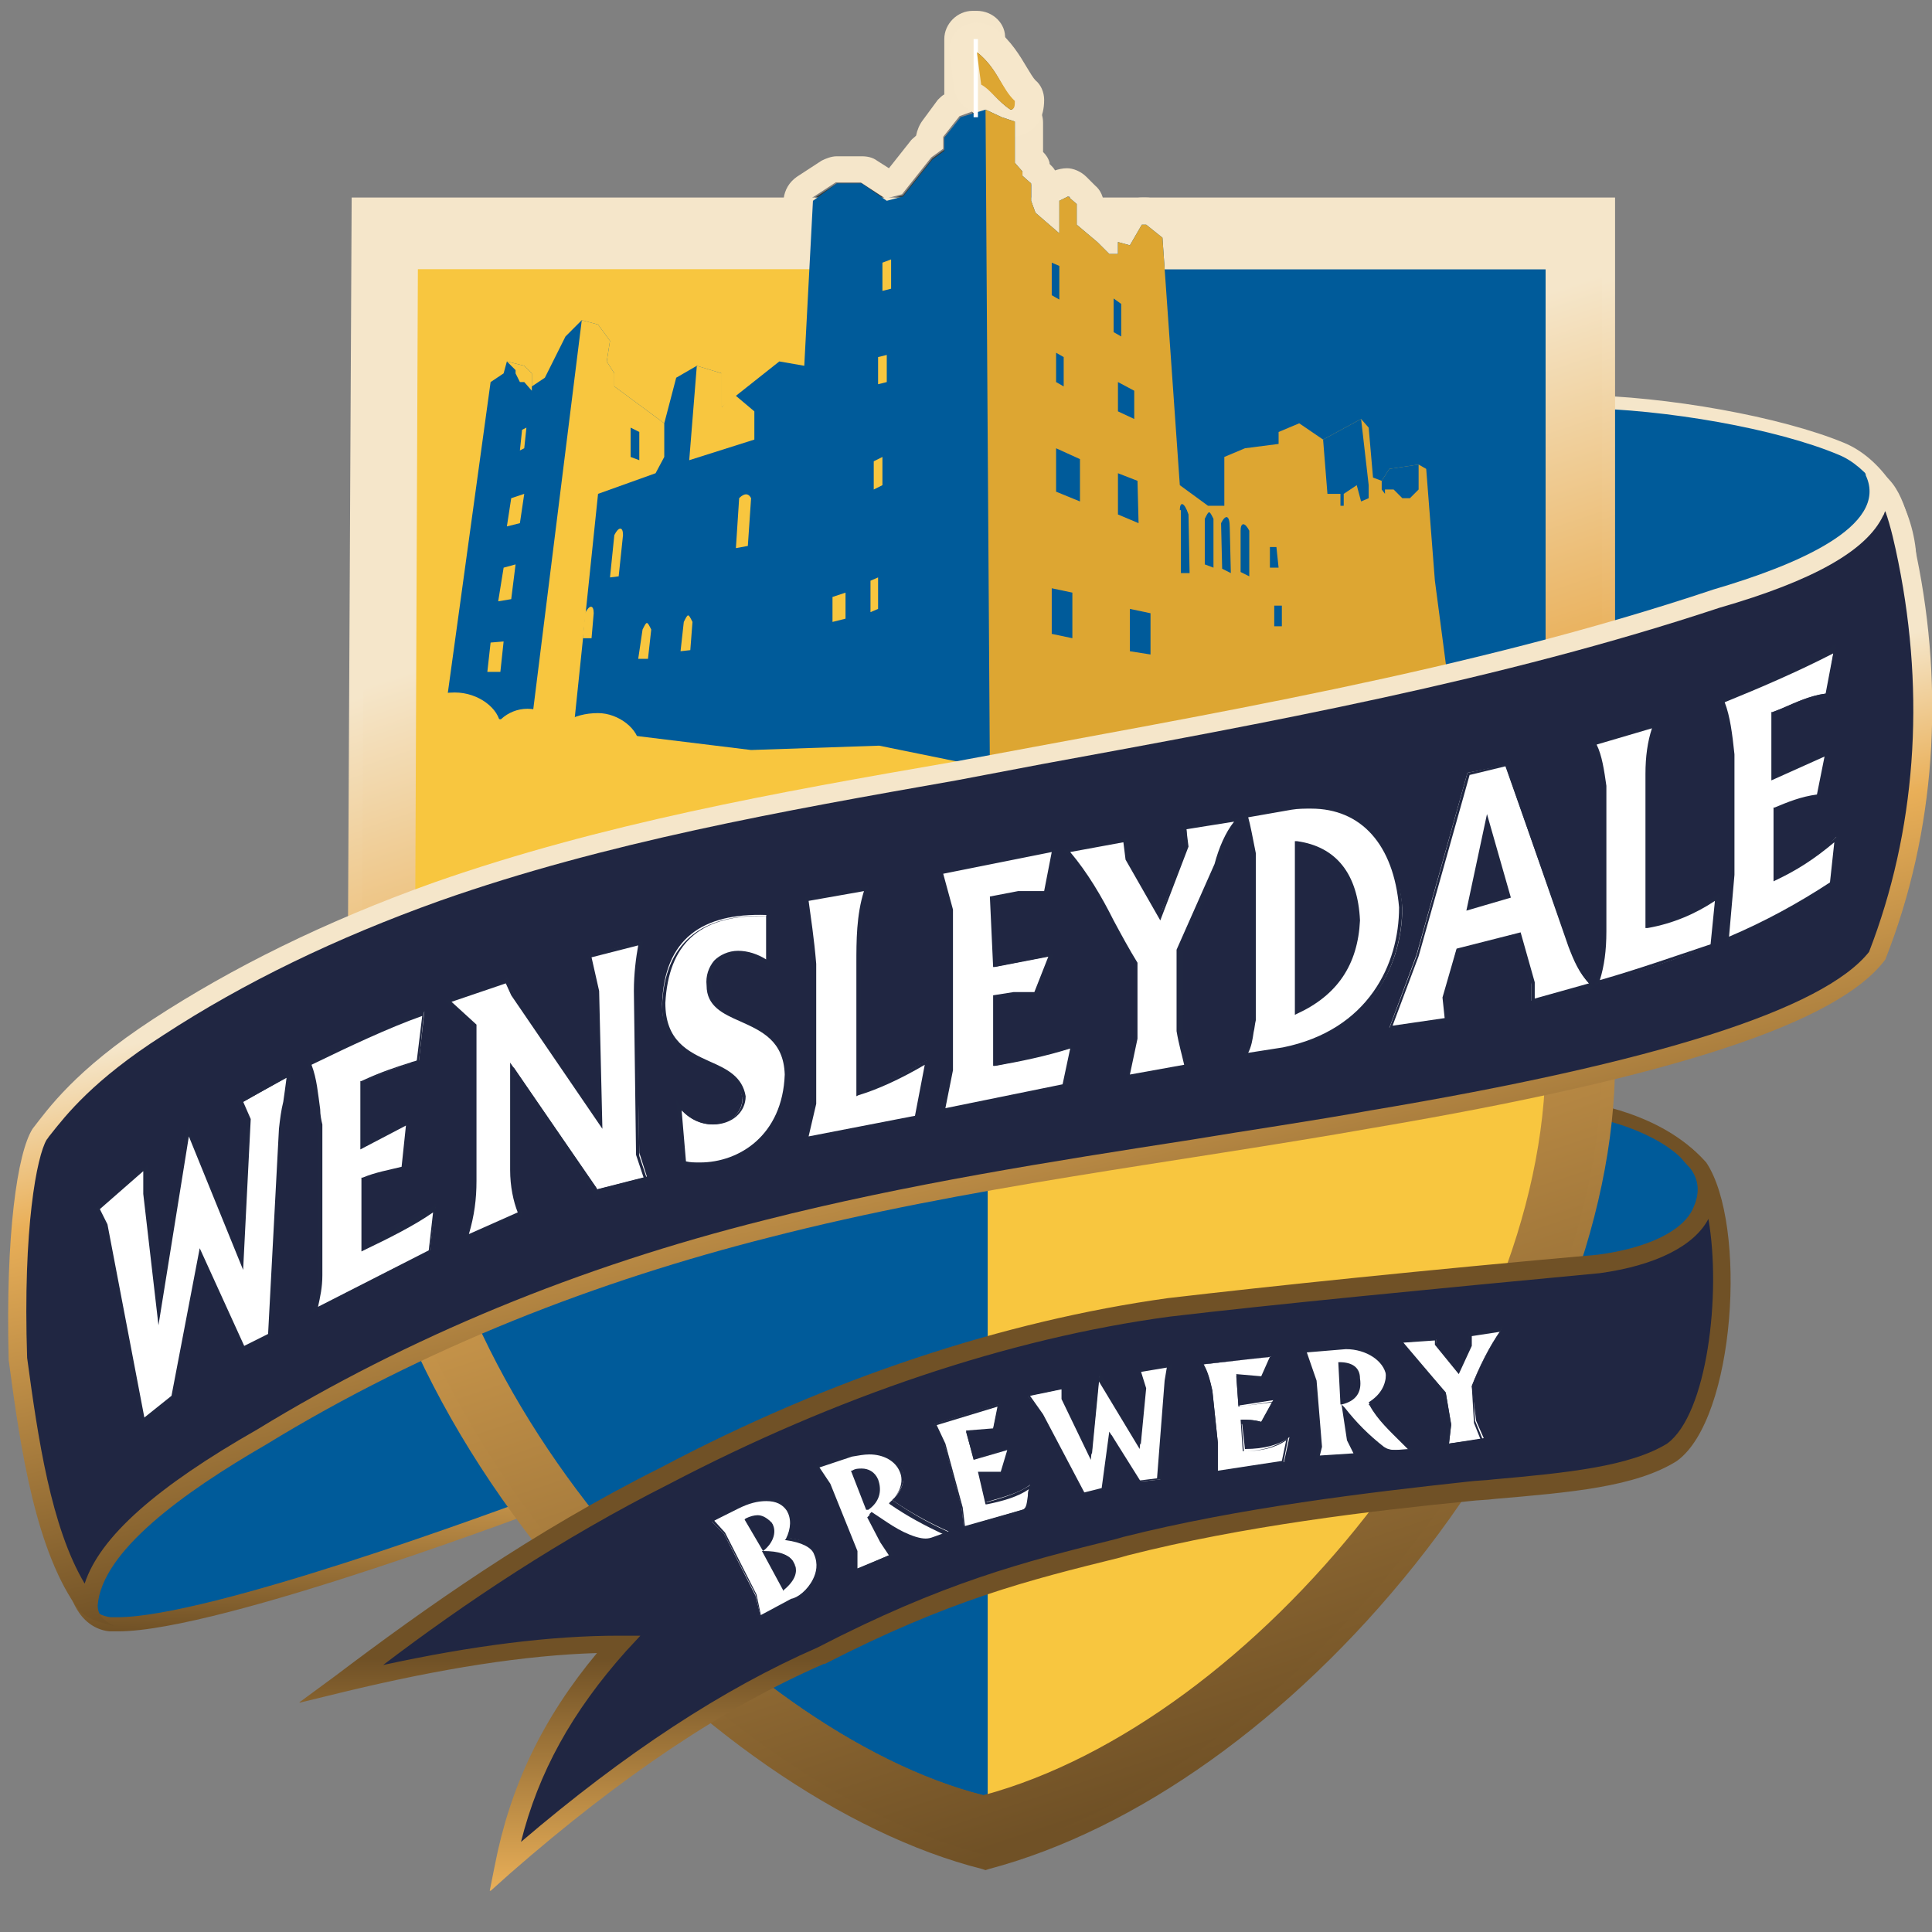 <?xml version="1.0" encoding="utf-8"?>
<!-- Generator: Adobe Illustrator 22.0.1, SVG Export Plug-In . SVG Version: 6.00 Build 0)  -->
<svg version="1.1" id="Layer_1" xmlns="http://www.w3.org/2000/svg" xmlns:xlink="http://www.w3.org/1999/xlink" x="0px" y="0px"
	 viewBox="0 0 178 178" style="enable-background:new 0 0 178 178;" xml:space="preserve">
<rect x="0" y="0" width="178" height="178" fill="#808080" stroke="none"/>
<style type="text/css">
	.st0{fill-rule:evenodd;clip-rule:evenodd;fill:#343833;}
	.st1{fill:url(#SVGID_1_);}
	.st2{fill:#F6E7CB;}
	.st3{fill-rule:evenodd;clip-rule:evenodd;fill:#005B9A;}
	.st4{clip-path:url(#SVGID_3_);fill:url(#SVGID_4_);}
	.st5{clip-path:url(#SVGID_8_);}
	.st6{clip-path:url(#SVGID_9_);fill:url(#SVGID_10_);}
	.st7{clip-path:url(#SVGID_12_);fill:url(#SVGID_13_);}
	.st8{clip-path:url(#SVGID_15_);fill:url(#SVGID_16_);}
	.st9{clip-path:url(#SVGID_18_);fill:url(#SVGID_19_);}
	.st10{fill-rule:evenodd;clip-rule:evenodd;fill:#F8C63F;}
	.st11{clip-path:url(#SVGID_21_);fill:url(#SVGID_22_);}
	.st12{fill-rule:evenodd;clip-rule:evenodd;fill:#DDA632;}
	.st13{fill-rule:evenodd;clip-rule:evenodd;fill:#FFFFFF;}
	.st14{fill-rule:evenodd;clip-rule:evenodd;fill:#202642;}
	.st15{clip-path:url(#SVGID_24_);fill:url(#SVGID_25_);}
	.st16{clip-path:url(#SVGID_30_);}
	.st17{clip-path:url(#SVGID_31_);}
	.st18{display:none;clip-path:url(#SVGID_32_);fill:url(#SVGID_33_);}
	.st19{display:none;clip-path:url(#SVGID_32_);fill:url(#SVGID_34_);}
	.st20{clip-path:url(#SVGID_32_);fill:none;}
	.st21{fill:#FFFFFF;}
	.st22{fill:#202742;}
</style>
<g>
	<g>
		<path class="st0" d="M144.4,70.2c0-1.5-0.8-2.7-1.5-2.7c-0.6,0-1,0.3-1.3,0.8c-0.2-0.2-0.4-0.3-0.6-0.4c0,0,0,0-0.1,0
			c-0.1-0.8-0.6-1.5-1.5-1.5c-0.2,0-0.4,0.1-0.5,0.2c-0.2-0.4-0.4-0.6-0.6-0.6c-0.3,0-0.7,0.2-0.9,0.6c-0.2-0.1-0.4-0.2-0.6-0.2
			c-0.1,0-0.3,0.1-0.5,0.4c-0.3-0.5-0.7-0.7-1-0.7c0,0-0.1,0-0.1,0c-0.1-0.9-0.5-1.5-1.1-1.5c-0.2,0-0.3,0-0.4,0.1l-1.5-11.2
			l-0.8-10.3l-0.8-0.4l-2.7,0.4l-0.8,1.1l-0.8-0.4l-0.4-4.6l-0.8-0.8l-3.4,1.9l-2.3-1.5l-1.9,0.8v1.1l-3,0.4l-1.9,0.8v4.6h-1.5
			l-2.7-1.9l-1.5-22.8l-1.5-1.1h-0.4l-1.1,1.9l-1.1-0.4v1.1h-0.8l-1.1-1.1l-1.9-1.5v-1.9l-0.8-0.8l-0.8,0.4v3l-2.3-1.9L95,18.5v-1.5
			l-0.8-0.8v-0.4L93.5,15v-3.8l-1.1-0.4l-1.5-0.8L90,10.3V4.8V3.6h-0.4v6.9l-1.1,0.4L87,12.7v1.1l-1.1,0.8l-2.7,3.4l-1.5,0.4
			l-2.3-1.5h-2.3l-2.3,1.5l-0.8,15.2l-2.3-0.4l-4,3.2l-0.2-0.1l-1.1,1.1v-3l-2.3-0.8l-1.9,1.1L61.2,39l-4.6-3.4v-1.1l-0.8-1.1
			l0.4-1.9l-1.1-1.5l-1.5-0.4L52.1,31l-1.9,3.8L49,35.6v-1.1l-0.8-0.8l-1.5-0.4l-0.4,1.1l-1.1,0.8l-2.8,20.1c-0.3-0.2-0.7-0.3-1-0.3
			c-0.2,0-0.4,0-0.5,0.1c-0.4-1.7-1.3-3.1-2.5-3.1c-1.9,0-3.4,1.9-3.4,4.2c0,1.4,0.3,2.5,0.8,3.3c-0.5,0.7-0.8,1.7-0.8,2.8
			c-0.2,1,0,2,0.4,2.8l-0.2-0.1L35,76.3l108.2,1.1V74l-0.4-0.1v-1.4C143.6,72.5,144.4,71.4,144.4,70.2 M133,75.2l-8.4-1.9l-11-0.8
			l11.4,0.8l8.4,1.9H133z"/>
		<linearGradient id="SVGID_1_" gradientUnits="userSpaceOnUse" x1="32.304" y1="40.537" x2="146.962" y2="40.537">
			<stop  offset="0" style="stop-color:#F5E6CA"/>
			<stop  offset="1" style="stop-color:#F5E6CA"/>
		</linearGradient>
		<path class="st1" d="M90,3.6v1.1v5.6l0.8-0.3l1.5,0.8l1.1,0.4V15l0.8,0.8v0.4l0.8,0.8v1.5l0.4,1.1l2.3,1.9v-3l0.8-0.4l0.8,0.8v1.9
			l1.9,1.5l1.1,1.1h0.8v-1.1l1.1,0.4l1.1-1.9h0.4l1.5,1.1l1.5,22.8l2.7,1.9h1.5v-4.6l1.9-0.8l3-0.4v-1.1l1.9-0.8l2.3,1.5l3.4-1.9
			l0.8,0.8l0.4,4.6l0.8,0.4l0.8-1.1l2.7-0.4l0.8,0.4l0.8,10.3l1.5,11.2c0.1-0.1,0.3-0.1,0.4-0.1c0.6,0,0.9,0.6,1.1,1.5
			c0,0,0.1,0,0.1,0c0.4,0,0.8,0.3,1,0.7c0.2-0.2,0.4-0.4,0.5-0.4c0.2,0,0.4,0.1,0.6,0.2c0.3-0.4,0.6-0.6,0.9-0.6
			c0.2,0,0.4,0.2,0.6,0.6c0.2-0.1,0.4-0.2,0.5-0.2c0.9,0,1.3,0.7,1.5,1.5c0,0,0,0,0.1,0c0.2,0.1,0.4,0.3,0.6,0.4
			c0.3-0.5,0.7-0.8,1.3-0.8c0.8,0,1.5,1.1,1.5,2.7c0,1.1-0.8,2.3-1.5,2.3v1.4l0.4,0.1v3.4L35,76.3l0.1-11.4l0.2,0.1
			c-0.4-0.8-0.6-1.8-0.4-2.8c0-1.1,0.3-2,0.8-2.8c-0.5-0.8-0.8-2-0.8-3.3c0-2.3,1.5-4.2,3.4-4.2c1.2,0,2.1,1.4,2.5,3.1
			c0.2-0.1,0.4-0.1,0.5-0.1c0.3,0,0.7,0.1,1,0.3l2.8-20.1l1.1-0.8l0.4-1.1l1.5,0.4l0.8,0.8v1.1l1.1-0.8l1.9-3.8l1.5-1.5l1.5,0.4
			l1.1,1.5l-0.4,1.9l0.8,1.1v1.1l4.6,3.4l1.1-4.2l1.9-1.1l2.3,0.8v3l1.1-1.1l0.2,0.1l4-3.2l2.3,0.4l0.8-15.2l2.3-1.5h2.3l2.3,1.5
			l1.5-0.4l2.7-3.4l1.1-0.8v-1.1l1.5-1.9l1.1-0.4V3.6H90 M133,75.2h0.4l-8.4-1.9l-11.4-0.8l11,0.8L133,75.2 M90,1h-0.4
			c-1.4,0-2.6,1.2-2.6,2.6v5.1c-0.2,0.1-0.4,0.3-0.6,0.5L85,11.1c-0.3,0.4-0.5,0.9-0.6,1.4c-0.2,0.2-0.4,0.3-0.6,0.6l-1.9,2.4
			l-1.1-0.7c-0.4-0.3-0.9-0.4-1.4-0.4h-2.3c-0.5,0-1,0.2-1.4,0.4l-2.3,1.5c-0.7,0.5-1.1,1.2-1.2,2l-0.6,12.4c-0.5,0-1,0.2-1.4,0.6
			l-1.8,1.4c-0.3-0.3-0.7-0.6-1.1-0.7L65,31.2c-0.3-0.1-0.5-0.1-0.8-0.1c-0.5,0-0.9,0.1-1.3,0.4L61,32.6c-0.6,0.3-1,0.9-1.2,1.6
			l-0.1,0.5l-0.4-0.3c0-0.5-0.2-0.9-0.4-1.3l-0.2-0.2l0.2-0.8c0.1-0.7,0-1.5-0.5-2.1l-1.1-1.5c-0.4-0.5-0.9-0.8-1.5-1L54.2,27
			c-0.2-0.1-0.4-0.1-0.6-0.1c-0.7,0-1.4,0.3-1.8,0.8l-1.5,1.5c-0.2,0.2-0.4,0.4-0.5,0.7l-0.7,1.3c-0.1,0-0.1,0-0.2,0l-1.5-0.4
			c-0.2-0.1-0.4-0.1-0.6-0.1c-1.1,0-2.1,0.7-2.5,1.8l-0.1,0.3L43.8,33c-0.6,0.4-1,1.1-1.1,1.8l-2.1,15.1c-0.7-0.4-1.4-0.6-2.2-0.6
			c-3.3,0-6,3-6,6.8c0,1.2,0.2,2.3,0.5,3.3c-0.3,0.8-0.5,1.7-0.5,2.6c-0.1,0.9-0.1,1.9,0.2,2.8c0,0,0,0,0,0.1l-0.1,11.4
			c0,0.7,0.3,1.4,0.7,1.9c0.5,0.5,1.1,0.8,1.8,0.8l108.2,1.1c0,0,0,0,0,0c0.7,0,1.3-0.3,1.8-0.8c0.5-0.5,0.8-1.2,0.8-1.9V74
			c0-0.1,0-0.3,0-0.4c0.7-0.9,1.2-2.2,1.2-3.4c0-3-1.8-5.3-4.1-5.3c-0.2,0-0.4,0-0.6,0c-0.7-0.7-1.5-1.1-2.5-1.2
			c-0.6-0.3-1.1-0.4-1.4-0.4c-0.4,0-0.8,0.1-1.2,0.2c-0.3-0.5-0.6-0.9-1-1.1l-1.2-9.3L134,43c-0.1-0.9-0.6-1.7-1.4-2.1l-0.8-0.4
			c-0.4-0.2-0.8-0.3-1.2-0.3c-0.1,0-0.2,0-0.4,0l-1.5,0.2l-0.1-1.3c-0.1-0.6-0.3-1.2-0.8-1.6l-0.8-0.8c-0.5-0.5-1.2-0.8-1.8-0.8
			c-0.4,0-0.9,0.1-1.3,0.3l-2,1.1l-1-0.6c-0.4-0.3-0.9-0.4-1.4-0.4c-0.3,0-0.7,0.1-1,0.2l-1.9,0.8c-0.6,0.2-1.1,0.7-1.3,1.2l-1,0.1
			c-0.2,0-0.4,0.1-0.6,0.2l-1.9,0.8c-0.3,0.1-0.6,0.3-0.9,0.6l-1.2-18.5c-0.1-0.8-0.4-1.5-1-1.9l-1.5-1.1c-0.5-0.3-1-0.5-1.6-0.5
			h-0.4c-0.9,0-1.8,0.5-2.2,1.3l-0.2,0.3c-0.2,0-0.5,0.1-0.7,0.1l-0.4-0.3v-0.7c0-0.7-0.3-1.4-0.8-1.8l-0.8-0.8
			c-0.5-0.5-1.2-0.8-1.8-0.8c-0.4,0-0.8,0.1-1.1,0.2c-0.1-0.2-0.3-0.4-0.5-0.6L96.7,15c-0.1-0.4-0.3-0.7-0.6-1v-2.7
			c0-1.1-0.7-2.1-1.8-2.5l-1-0.3l-0.7-0.3V4.8V3.6C92.7,2.2,91.5,1,90,1"/>
		<path class="st0" d="M93.1,10.1c0.4,0,0.4-0.4,0.4-0.8c-1.1-1.1-1.5-3-3.4-4.6l0.4,3C91.2,8.2,91.9,9.3,93.1,10.1"/>
		<path class="st2" d="M90,4.8c1.9,1.5,2.3,3.4,3.4,4.6c0,0.4,0,0.8-0.4,0.8c-1.1-0.8-1.9-1.9-2.7-2.3L90,4.8 M90,2.1
			c-0.4,0-0.9,0.1-1.3,0.3C87.8,3,87.3,4,87.5,5.1l0.4,3c0.1,0.8,0.6,1.6,1.4,2c0.1,0.1,0.4,0.3,0.6,0.5c0.5,0.5,1.1,1.1,1.9,1.6
			c0.4,0.3,0.9,0.4,1.4,0.4c0.1,0,3,0,3-3.4c0-0.7-0.3-1.4-0.8-1.8c-0.2-0.2-0.5-0.7-0.8-1.2c-0.6-1-1.4-2.4-2.9-3.6
			C91.2,2.3,90.6,2.1,90,2.1"/>
		<path class="st3" d="M146.1,63.5c0,0,13.4,7.6,24.1,0c10.7-7.6,5.7-19.2,0-21.6c-5.7-2.4-16.1-4.3-24.1-4.4
			C138.1,37.4,146.1,63.5,146.1,63.5"/>
	</g>
	<g>
		<defs>
			<path id="SVGID_2_" d="M146.1,62.5c-1.7-5.6-5.2-20.1-2.3-24c0.4-0.6,1-0.9,1.8-0.9h0c7.9,0.1,18.1,1.9,23.8,4.3
				c2.5,1,5.3,4.4,5.8,8.7c0.5,4.5-1.6,8.6-5.9,11.7c-3,2.2-6.6,3.2-10.6,3.2h0C152.5,65.7,147.3,63.1,146.1,62.5 M145.5,36.4
				c-1.2,0-2.1,0.5-2.8,1.4c-3.9,5.2,2,24.6,2.2,25.4l0.1,0.2l0.2,0.1c0.2,0.1,6.2,3.5,13.4,3.5h0c4.3,0,8.1-1.2,11.4-3.5
				c6.4-4.5,6.8-10,6.5-12.9c-0.5-4.4-3.2-8.4-6.6-9.8C164.1,38.4,153.6,36.5,145.5,36.4L145.5,36.4z"/>
		</defs>
		<clipPath id="SVGID_3_">
			<use xlink:href="#SVGID_2_"  style="overflow:visible;"/>
		</clipPath>
		
			<linearGradient id="SVGID_4_" gradientUnits="userSpaceOnUse" x1="-208.964" y1="509.872" x2="-208.529" y2="509.872" gradientTransform="matrix(80.805 0 0 -80.805 17026.66 41251.777)">
			<stop  offset="0" style="stop-color:#F5E6CA"/>
			<stop  offset="0.138" style="stop-color:#F5E6CA"/>
			<stop  offset="0.253" style="stop-color:#F5E6CA"/>
			<stop  offset="1" style="stop-color:#F5E6CA"/>
		</linearGradient>
		<rect x="138.9" y="36.4" class="st4" width="37.9" height="30.6"/>
	</g>
	<g>
		<path class="st3" d="M39.4,117.6h-29c0,0-8.6,31.3,0,32c8.6,0.7,41.3-11.8,41.3-11.8L39.4,117.6z"/>
	</g>
	<g>
		<defs>
			<path id="SVGID_5_" d="M51.7,235.5c-1.1-0.1-2-0.6-2.6-1.6c-5.4-7.7,2-37.4,3.3-42.3h40.1l16.8,27.4
				c-6.8,2.5-44.5,16.5-56.6,16.5C52.3,235.5,52,235.5,51.7,235.5 M50.9,189.8l-0.2,0.7c-0.4,1.4-9.6,35.5-3.2,44.5
				c1,1.4,2.4,2.2,4,2.4c0.3,0,0.7,0,1.1,0h0c13.6,0,56.5-16.3,58.3-17l1-0.4l-18.5-30.2H50.9z"/>
		</defs>
		<defs>
			<path id="SVGID_6_" d="M10.2,149c-0.8-0.1-1.4-0.4-1.9-1.1c-3.8-5.4,1.4-26.1,2.3-29.6h28.1l11.7,19.2
				c-4.8,1.8-31.1,11.5-39.6,11.5C10.6,149,10.4,149,10.2,149 M9.6,117l-0.1,0.5c-0.3,1-6.7,24.8-2.2,31.1c0.7,1,1.7,1.6,2.8,1.7
				c0.2,0,0.5,0,0.8,0h0c9.5,0,39.5-11.4,40.8-11.9l0.7-0.3L39.4,117H9.6z"/>
		</defs>
		<linearGradient id="SVGID_7_" gradientUnits="userSpaceOnUse" x1="29.401" y1="116.803" x2="28.811" y2="150.61">
			<stop  offset="0" style="stop-color:#F5E6CA"/>
			<stop  offset="0.253" style="stop-color:#F5E6CA"/>
			<stop  offset="0.459" style="stop-color:#E9AF58"/>
			<stop  offset="1" style="stop-color:#705126"/>
		</linearGradient>
		<use xlink:href="#SVGID_6_"  style="overflow:visible;fill:url(#SVGID_7_);"/>
		<clipPath id="SVGID_8_">
			<use xlink:href="#SVGID_5_"  style="display:none;overflow:visible;"/>
		</clipPath>
		<clipPath id="SVGID_9_" class="st5">
			<use xlink:href="#SVGID_6_"  style="overflow:visible;"/>
		</clipPath>
		
			<linearGradient id="SVGID_10_" gradientUnits="userSpaceOnUse" x1="-208.201" y1="511.84" x2="-207.647" y2="511.627" gradientTransform="matrix(27.15 74.594 74.594 -27.15 -32499.65 29531.141)">
			<stop  offset="0" style="stop-color:#F5E6CA"/>
			<stop  offset="0.253" style="stop-color:#F5E6CA"/>
			<stop  offset="0.459" style="stop-color:#E9AF58"/>
			<stop  offset="1" style="stop-color:#705126"/>
		</linearGradient>
		<polygon class="st6" points="46.6,101 63.1,146.4 8.6,166.2 -7.9,120.9 		"/>
	</g>
	<g>
		<path class="st3" d="M144.8,117.8c0,0,11.3,1.8,11.5,0c0.1-1.8,3.1-7.6,0-10.9c-4.2-4.4-11.5-5-11.5-5V117.8z"/>
	</g>
	<g>
		<defs>
			<path id="SVGID_11_" d="M145.4,117.3v-14.6c1.9,0.3,7.1,1.3,10.3,4.7c2.1,2.3,1,5.9,0.3,8.4c-0.2,0.8-0.4,1.4-0.5,1.9
				c-0.1,0.1-0.7,0.3-2.4,0.3h0C150.6,118,146.8,117.5,145.4,117.3 M144.1,118.4l0.6,0.1c0.2,0,5.1,0.8,8.5,0.8h0
				c1.8,0,3.6-0.2,3.7-1.4c0-0.4,0.2-1,0.4-1.7c0.7-2.6,2-6.8-0.6-9.6c-4.3-4.5-11.6-5.2-11.9-5.2l-0.7-0.1V118.4z"/>
		</defs>
		<clipPath id="SVGID_12_">
			<use xlink:href="#SVGID_11_"  style="overflow:visible;"/>
		</clipPath>
		
			<linearGradient id="SVGID_13_" gradientUnits="userSpaceOnUse" x1="-208.959" y1="509.176" x2="-208.524" y2="509.176" gradientTransform="matrix(16.266 44.69 44.69 -16.266 -19208.018 17720.252)">
			<stop  offset="0" style="stop-color:#705126"/>
			<stop  offset="0.36" style="stop-color:#705126"/>
			<stop  offset="0.635" style="stop-color:#705126"/>
			<stop  offset="1" style="stop-color:#705126"/>
		</linearGradient>
		<polygon class="st7" points="157.5,96.4 165.1,117.2 145.9,124.2 138.3,103.4 		"/>
	</g>
	<g>
		<defs>
			<path id="SVGID_14_" d="M38.2,97.4l0.3-72.6h103.9v72.6c0,28.8-26.9,61.3-51.8,68C68,159.7,38.2,128.2,38.2,97.4 M33.7,19.5
				l-0.4,78.2c0,33.2,32.7,67,57.5,73.2c27.3-7.2,56.8-42.2,56.8-73.2V19.5H33.7z"/>
		</defs>
		<clipPath id="SVGID_15_">
			<use xlink:href="#SVGID_14_"  style="overflow:visible;"/>
		</clipPath>
		
			<linearGradient id="SVGID_16_" gradientUnits="userSpaceOnUse" x1="-207.847" y1="510.389" x2="-207.412" y2="510.389" gradientTransform="matrix(127.347 349.882 349.882 -127.347 -152047.844 137728.438)">
			<stop  offset="0" style="stop-color:#775A25"/>
			<stop  offset="0.142" style="stop-color:#AE9B54"/>
			<stop  offset="0.267" style="stop-color:#D8CE78"/>
			<stop  offset="0.327" style="stop-color:#E8E286"/>
			<stop  offset="0.661" style="stop-color:#B58C3B"/>
			<stop  offset="1" style="stop-color:#775A25"/>
		</linearGradient>
		<polygon class="st8" points="134.3,-17.2 196.3,153.1 46.7,207.6 -15.3,37.2 		"/>
	</g>
	<g>
		<defs>
			<path id="SVGID_17_" d="M39.5,97.4l0.3-71.4h101.3v71.3c0,29.2-27.5,60.2-50.5,66.6C67.5,158,39.5,126.2,39.5,97.4 M37.2,23.5
				l-0.3,74c0,14.5,6.4,30.2,18,44.2c10.5,12.7,23.8,22.1,35.4,25l0.3,0.1l0.3-0.1c12.4-3.3,25.5-12.9,35.9-26.2
				c10.7-13.7,16.8-29.4,16.8-43.1v-74H37.2z M53.8,143.6c-12.3-14.6-19.2-30.9-19.2-45.9L35,20.8h111.4v76.9
				c0,31.5-30.3,64.9-55.5,71.8C78.9,166.4,64.7,156.5,53.8,143.6 M32.4,18.2L32,97.7c0,15.5,7,32.4,19.8,47.6
				c11.5,13.7,26,23.7,38.7,26.9l0.3,0.1l0.3-0.1c13.6-3.6,27.9-13.8,39.3-28.1c11.7-14.7,18.4-31.6,18.4-46.3V18.2H32.4z"/>
		</defs>
		<clipPath id="SVGID_18_">
			<use xlink:href="#SVGID_17_"  style="overflow:visible;"/>
		</clipPath>
		
			<linearGradient id="SVGID_19_" gradientUnits="userSpaceOnUse" x1="-207.846" y1="510.39" x2="-207.411" y2="510.39" gradientTransform="matrix(129.688 356.316 356.316 -129.688 -154846 140258.891)">
			<stop  offset="0" style="stop-color:#F5E6CA"/>
			<stop  offset="0.253" style="stop-color:#F5E6CA"/>
			<stop  offset="0.459" style="stop-color:#E9AF58"/>
			<stop  offset="1" style="stop-color:#705126"/>
		</linearGradient>
		<polygon class="st9" points="135.3,-19.4 198.4,154.2 45.7,209.8 -17.5,36.2 		"/>
	</g>
	<g>
		<path class="st3" d="M38.5,24.8h103.9v72.6c0,28.8-26.9,61.3-51.8,68c-22.6-5.7-52.5-37.2-52.5-68L38.5,24.8z"/>
		<path class="st10" d="M143.6,98.7c-0.4,29.3-27.4,61.9-52.6,68.9V98.7H143.6z"/>
		<rect x="38.1" y="23.9" class="st10" width="53" height="74.8"/>
	</g>
	<g>
		<defs>
			<path id="SVGID_20_" d="M38.2,97.4l0.3-72.6h103.9v72.6c0,28.8-26.9,61.3-51.8,68C68,159.7,38.2,128.2,38.2,97.4 M33.7,19.5
				l-0.4,78.2c0,33.2,32.7,67,57.5,73.2c27.3-7.2,56.8-42.2,56.8-73.2V19.5H33.7z"/>
		</defs>
		<clipPath id="SVGID_21_">
			<use xlink:href="#SVGID_20_"  style="overflow:visible;"/>
		</clipPath>
		
			<linearGradient id="SVGID_22_" gradientUnits="userSpaceOnUse" x1="-207.847" y1="510.389" x2="-207.412" y2="510.389" gradientTransform="matrix(127.347 349.882 349.882 -127.347 -152047.844 137728.438)">
			<stop  offset="0" style="stop-color:#F5E6CA"/>
			<stop  offset="0.253" style="stop-color:#F5E6CA"/>
			<stop  offset="0.459" style="stop-color:#E9AF58"/>
			<stop  offset="1" style="stop-color:#705126"/>
		</linearGradient>
		<polygon class="st11" points="134.3,-17.2 196.3,153.1 46.7,207.6 -15.3,37.2 		"/>
	</g>
	<g>
		<polygon class="st3" points="64.2,33.7 66.5,34.4 66.5,37.5 71.8,33.3 74.1,33.7 74.9,18.5 77.1,16.9 79.4,16.9 81.7,18.5 
			83.2,18.1 85.9,14.7 87,13.9 87,12.7 88.5,10.8 90.8,10.1 92.3,10.8 93.5,11.2 93.5,15 94.2,15.8 94.2,16.2 95,16.9 95,18.5 
			95.4,19.6 97.6,21.5 97.6,18.5 98.4,18.1 99.2,18.8 99.2,20.7 101.1,22.3 102.2,23.4 103,23.4 103,22.3 104.1,22.6 105.2,20.7 
			105.6,20.7 107.1,21.9 108.7,44.7 111.3,46.6 112.8,46.6 112.8,42.1 114.7,41.3 117.8,40.9 117.8,39.8 119.7,39 121.9,40.5 
			125.4,38.6 126.1,39.4 126.5,44 127.3,44.3 128,43.2 130.7,42.8 131.4,43.2 132.2,53.5 133.7,64.9 136.4,75.2 133.3,75.2 
			125,73.3 113.6,72.5 113.2,73.3 97.6,72.1 80.9,69.1 68.8,69.5 40.7,67.9 45.2,35.2 46.4,34.4 46.7,33.3 48.3,33.7 49,34.4 
			49,35.6 50.2,34.8 52.1,31 53.6,29.5 55.1,29.9 56.2,31.4 55.9,33.3 56.6,34.4 56.6,35.6 61.2,39 62.3,34.8 		"/>
		<polygon class="st12" points="90.8,10.1 92.3,10.8 93.5,11.2 93.5,15 94.2,15.8 94.2,16.2 95,16.9 95,18.5 95.4,19.6 97.6,21.5 
			97.6,18.5 98.4,18.1 99.2,18.8 99.2,20.7 101.1,22.3 102.2,23.4 103,23.4 103,22.3 104.1,22.6 105.2,20.7 105.6,20.7 107.1,21.9 
			108.7,44.7 111.3,46.6 112.8,46.6 112.8,42.1 114.7,41.3 117.8,40.9 117.8,39.8 119.7,39 121.9,40.5 125.4,38.6 126.1,39.4 
			126.5,44 127.3,44.3 128,43.2 130.7,42.8 131.4,43.2 132.2,53.5 133.7,64.9 136.4,75.2 133.3,75.2 125,73.3 113.6,72.5 
			114.3,73.7 113.2,73.3 97.6,72.1 91.2,71 		"/>
		<polygon class="st10" points="60.4,43.6 55.1,45.5 52.8,67.6 49,66.4 53.6,29.5 55.1,29.9 56.2,31.4 55.9,33.3 56.6,34.4 
			56.6,35.6 61.2,39 61.2,42.1 		"/>
		<polygon class="st10" points="64.2,33.7 63.5,42.4 69.5,40.5 69.5,37.9 67.6,36.3 66.5,37.5 66.5,34.4 		"/>
		<polygon class="st10" points="48.1,39.6 47.9,41.5 48.3,41.3 48.5,39.4 		"/>
		<polygon class="st10" points="47.1,45.9 48.3,45.5 47.9,48.2 46.7,48.5 		"/>
		<polygon class="st10" points="46.4,52.3 47.5,52 47.1,55.2 45.9,55.4 		"/>
		<polygon class="st10" points="45.2,59.2 46.4,59.1 46.1,61.9 44.9,61.9 		"/>
		<polygon class="st10" points="81.3,24.2 82.1,23.9 82.1,26.6 81.3,26.8 		"/>
		<polygon class="st10" points="80.9,32.9 81.7,32.7 81.7,35.2 80.9,35.4 		"/>
		<polygon class="st10" points="80.5,42.5 81.3,42.1 81.3,44.7 80.5,45.1 		"/>
		<polygon class="st10" points="80.2,53.5 80.9,53.2 80.9,56.1 80.2,56.4 		"/>
		<polygon class="st10" points="76.7,55 77.9,54.6 77.9,57 76.7,57.3 		"/>
		<polygon class="st3" points="96.9,24.2 97.6,24.5 97.6,27.6 96.9,27.2 		"/>
		<polygon class="st3" points="102.6,27.5 103.3,28 103.3,31 102.6,30.6 		"/>
		<polygon class="st3" points="97.3,32.5 98,32.9 98,35.6 97.3,35.2 		"/>
		<polygon class="st3" points="58.1,39.4 58.9,39.8 58.9,42.4 58.1,42.1 		"/>
		<polygon class="st3" points="97.3,41.3 99.5,42.3 99.5,46.2 97.3,45.3 		"/>
		<polygon class="st3" points="96.9,54.2 98.8,54.6 98.8,58.8 96.9,58.4 		"/>
		<polygon class="st3" points="104.1,56.1 106,56.5 106,60.3 104.1,60 		"/>
		<polygon class="st3" points="103,43.6 104.8,44.3 104.9,48.2 103,47.4 		"/>
		<polygon class="st3" points="103,35.2 104.5,36 104.5,38.6 103,37.9 		"/>
		<path class="st10" d="M69.2,45.9c-0.4-0.8-1.1,0-1.1,0l-0.3,4.6l1.1-0.2L69.2,45.9z"/>
		<path class="st3" d="M112.5,48.2c0.4-0.8,0.8-0.8,0.8,0.4l0.1,4.2l-0.8-0.4L112.5,48.2z"/>
		<path class="st3" d="M111,47.8c0.4-0.8,0.4-0.8,0.8,0v4.5L111,52V47.8z"/>
		<path class="st3" d="M114.3,48.9c0-0.8,0.4-0.8,0.8,0v4.2l-0.8-0.4V48.9z"/>
		<path class="st10" d="M63.8,57.3c-0.4-0.8-0.4-0.8-0.8,0L62.7,60l0.9-0.1L63.8,57.3z"/>
		<path class="st10" d="M60,58c-0.4-0.8-0.4-0.8-0.8,0l-0.4,2.7l0.9,0L60,58z"/>
		<path class="st10" d="M54.7,56.5c0-0.8-0.4-0.8-0.8,0l-0.2,2.3l0.8,0L54.7,56.5z"/>
		<path class="st10" d="M57.4,49.3c0-0.8-0.4-0.8-0.8,0l-0.4,3.9l0.8-0.1L57.4,49.3z"/>
		<polygon class="st10" points="46.7,33.3 47.5,34.1 47.5,34.4 47.9,35.2 48.3,35.2 49,36 49,34.4 48.3,33.7 		"/>
		<polygon class="st3" points="125.4,38.6 126.1,44.7 126.1,45.9 125.4,46.2 125,44.7 123.8,45.5 123.8,46.6 123.5,46.6 123.5,45.5 
			122.3,45.5 121.9,40.5 		"/>
		<polygon class="st3" points="127.3,44.3 127.3,45.1 127.6,45.5 127.6,45.1 128.4,45.1 129.2,45.9 129.9,45.9 130.3,45.5 
			130.7,45.1 130.7,42.8 128,43.2 		"/>
		<polygon class="st3" points="117,50.4 117.6,50.4 117.8,52.3 117,52.3 		"/>
		<polygon class="st3" points="117.4,55.8 118.1,55.8 118.1,57.7 117.4,57.7 		"/>
		<path class="st10" d="M55.1,65.7c1.9,0,3.8,1.5,3.8,3c0,1.5-1.9,3-4.2,3c-1.9,0-3.8-1.5-3.8-3C50.9,66.8,52.8,65.7,55.1,65.7"/>
		<path class="st10" d="M48.6,65.3c1.9,0,3.4,1.5,3.4,3c0,1.5-1.5,3-3.4,3s-3.4-1.5-3.4-3C45.2,66.8,46.7,65.3,48.6,65.3"/>
		<path class="st0" d="M139.4,71.4c-0.8,0-1.5-1.1-1.5-2.7c0-1.1,0.8-2.3,1.5-2.3c1.1,0,1.5,1.1,1.5,2.3
			C140.9,70.2,140.2,71.4,139.4,71.4"/>
		<path class="st0" d="M137.9,71.4c-0.4,0-1.1-1.1-1.1-2.7c0-1.5,0.8-2.7,1.5-2.7c0.4,0,1.1,1.1,1.1,2.7
			C139.4,70.2,138.7,71.4,137.9,71.4"/>
		<path class="st0" d="M135.2,71.4c-0.8,0-1.1-1.1-1.1-2.7c0-1.5,0.4-2.7,1.1-2.7c0.8,0,1.5,1.1,1.5,2.7
			C136.8,70.2,136,71.4,135.2,71.4"/>
		<path class="st0" d="M136.8,71.4c-0.8,0-1.1-1.1-1.1-2.7c0-1.1,0.8-2.3,1.1-2.3c0.8,0,1.5,1.1,1.5,2.3
			C138.3,70.2,137.5,71.4,136.8,71.4"/>
		<path class="st0" d="M134.1,69.9c-0.8,0-1.1-1.1-1.1-2.7s0.4-2.7,1.1-2.7c0.8,0,1.1,1.1,1.1,2.7S134.9,69.9,134.1,69.9"/>
		<path class="st0" d="M142.8,72.5c-1.1,0-1.9-1.1-1.9-2.3c0.4-1.5,0.8-2.7,1.9-2.7c0.8,0,1.5,1.1,1.5,2.7
			C144.4,71.4,143.6,72.5,142.8,72.5"/>
		<path class="st0" d="M140.9,72.1c-0.4,0-1.1-0.8-1.1-1.9c0-1.1,0.8-2.3,1.1-2.3c0.8,0.4,1.5,1.1,1.5,2.3
			C142.5,71.4,141.7,72.1,140.9,72.1"/>
		<rect x="89.7" y="3.6" class="st13" width="0.4" height="7.2"/>
		<path class="st12" d="M90,4.8l0.4,3c0.8,0.4,1.5,1.5,2.7,2.3c0.4,0,0.4-0.4,0.4-0.8C92.3,8.2,91.9,6.3,90,4.8"/>
		<polygon class="st0" points="142.8,70.2 134.5,70.2 134.1,75.2 142.8,75.2 		"/>
		<path class="st3" d="M108.7,47c0-0.8,0.4-0.8,0.8,0.4l0.1,5.4l-0.8,0V47z"/>
		<path class="st10" d="M41.9,63.8c-0.7,0-1.4,0.1-2.1,0.3v5.3c0.7,0.3,1.4,0.4,2.1,0.4c2.3,0,4.2-1.5,4.2-3
			C46,65.3,44.1,63.8,41.9,63.8"/>
		<polygon class="st10" points="141,73.3 136,73.3 136.4,75.2 133,75.2 124.6,73.3 113.6,72.5 114,73.3 97.7,72.1 81,68.7 
			69.2,69.1 39.8,65.5 39.8,76.4 143.3,77.5 143.3,74 		"/>
		<path class="st14" d="M155.9,107.1c3.2,4.3-0.4,8.3-8.6,9.4c-15.8,1.4-30.2,2.9-39.5,4c-15.8,2.2-32,7.9-46.4,15.5
			c-11.5,5.8-21.2,12.6-29.8,19.1c10.4-2.5,18.7-3.6,25.5-3.6c-5.8,6.5-9,13-10.4,20.5c11.5-10.1,20.9-15.9,29.1-19.5
			c11.9-6.1,19.4-7.9,28-10.1c10.1-2.5,21.2-4,31.6-5c7.9-0.7,14.7-1.1,18.7-3.6c5-3.6,6.1-20.9,2.5-26.3l-0.4-0.4H155.9z"/>
	</g>
	<g>
		<defs>
			<path id="SVGID_23_" d="M61.7,136.7c15.3-8,31.2-13.4,46.1-15.4c9.3-1.1,23.7-2.5,39.6-4c5.1-0.7,8.7-2.5,10-5
				c1.2,6.9-0.1,18-3.8,20.7c-3.4,2.1-9.2,2.7-16,3.3c-0.8,0.1-1.5,0.1-2.3,0.2c-9.2,1-21.1,2.4-31.8,5.1l-0.7,0.2
				c-8.5,2.1-15.9,4-27.5,10c-8.7,3.8-17.7,9.7-27.3,17.9c1.6-6.4,4.7-12,9.7-17.6l1.3-1.4H57c-6.2,0-13.4,0.9-21.7,2.7
				C42.8,147.7,51.6,141.8,61.7,136.7 M153.7,105.7c0,0,0.7,0.5,1.1,0.9c0.5,0.6,0.9,1,0.9,1c1,1.3,0.8,2.6,0.3,3.7
				c-0.9,2.1-4.2,3.7-8.8,4.3c-15.8,1.4-30.2,2.9-39.6,4c-15.1,2.1-31.2,7.4-46.7,15.6c-11.8,5.9-21.8,13-30,19.2l-3.4,2.5l4.1-1
				c9.1-2.2,16.8-3.4,23.4-3.6c-5,6-8,12.3-9.4,19.5l-0.5,2.5l1.9-1.7c10.3-9,19.7-15.3,28.9-19.3l0.1,0c11.5-5.9,18.7-7.7,27.2-9.8
				l0.7-0.2c10.6-2.7,22.4-4.1,31.5-5c0.8-0.1,1.6-0.1,2.3-0.2c7-0.6,13-1.1,16.8-3.5l0,0c5.4-3.9,6.5-21.8,2.7-27.5
				c0,0-0.8-0.9-1.6-1.5c-0.6-0.5-1.2-0.8-1.6-1.1C153.1,103.7,153.7,105.7,153.7,105.7z"/>
		</defs>
		<clipPath id="SVGID_24_">
			<use xlink:href="#SVGID_23_"  style="overflow:visible;"/>
		</clipPath>
		
			<linearGradient id="SVGID_25_" gradientUnits="userSpaceOnUse" x1="-207.425" y1="510.459" x2="-206.952" y2="510.459" gradientTransform="matrix(0 -156.46 -156.46 0 79960.742 -32279.508)">
			<stop  offset="0" style="stop-color:#E9AF58"/>
			<stop  offset="0.291" style="stop-color:#705126"/>
			<stop  offset="1" style="stop-color:#705126"/>
		</linearGradient>
		<rect x="27.6" y="100.2" class="st15" width="133.5" height="74"/>
	</g>
	<g>
		<defs>
			<path id="SVGID_26_" d="M40.2,201.4c-0.5-17.2,1.3-26.5,2.6-28.7c0.1-0.2,0.3-0.4,0.5-0.6c2.1-2.7,5.7-7.3,14.8-13.2
				c10.7-6.9,22.9-12.9,36.5-17.8c21.9-7.7,45.3-11.8,68-15.9c3.8-0.7,7.5-1.4,11.3-2.1c29.6-5.4,60.3-11,89.1-20.7
				c12.4-3.6,19.5-7.5,21.6-12.2c0.1-0.2,0.2-0.4,0.2-0.6c0.8,1.9,1.3,4.5,1.7,6.7c3.6,17.7,2.3,35.4-3.9,51.3
				c-6,7.5-28.1,14.6-65.6,20.9c-7.9,1.4-15.9,2.6-23.6,3.8c-18.5,2.9-37.6,5.9-56.2,10.6c-24.5,6.2-47.1,15.4-66.9,27.6
				c-13.3,7.6-20.7,14.1-22.7,20.2C43.5,223.6,41.6,211.9,40.2,201.4 M279.8,82.6c0.4,0.3,2.6,1.5,2.6,2.6c3.1,6.7-9.3,11.8-20,14.9
				c-32.4,10.8-66.8,16.5-100.2,22.7c-23.1,4.1-46.2,8.2-68.3,16c-14.4,5.2-26.7,11.3-37,18c-10.3,6.7-13.9,11.8-15.9,14.4
				c-2.1,3.1-3.6,13.9-3.1,30.4c1.5,11.8,3.6,25.2,9.2,33c1,1,2.6,1.5,4.6,2.1c-1-0.5-2.1-1-2.1-2.6c0.5-7.2,11.3-14.9,22.1-21.1
				c21.1-12.9,43.7-21.6,66.3-27.3c26.2-6.7,52.9-9.8,79.6-14.4c39.6-6.7,61.1-13.9,67.3-22.1c6.7-17,7.7-35.5,4.1-53.1
				c-1-5.2-2.1-9.8-5.1-11.3c-1-1-2.1-1.5-3.6-2.1c0,0-0.7-0.5-0.9-0.3C279.2,82.4,279.8,82.6,279.8,82.6 M279.4,82.3"/>
		</defs>
		<defs>
			<path id="SVGID_27_" d="M170.1,42c0.3,0.2,1.8,1.1,1.8,1.8c2.2,4.7-6.5,8.3-14,10.5c-22.7,7.6-46.7,11.5-70.1,15.9
				C71.6,73,55.4,75.9,40,81.3c-10.1,3.6-18.7,7.9-25.9,12.6c-7.2,4.7-9.7,8.3-11.1,10.1c-1.4,2.2-2.5,9.7-2.2,21.3
				c1.1,8.3,2.5,17.7,6.5,23.1c0.7,0.7,1.8,1.1,3.2,1.4C9.8,149.4,9,149,9,147.9c0.4-5,7.9-10.4,15.5-14.8
				c14.7-9,30.6-15.1,46.4-19.1c18.3-4.7,37-6.8,55.7-10.1c27.7-4.7,42.8-9.7,47.1-15.5c4.7-11.9,5.4-24.9,2.9-37.1
				c-0.7-3.6-1.4-6.8-3.6-7.9c-0.7-0.7-1.4-1.1-2.5-1.4c0,0-0.5-0.3-0.6-0.2C169.7,41.9,170.1,42,170.1,42"/>
		</defs>
		<defs>
			<path id="SVGID_28_" d="M2.5,125.1c-0.4-12,0.9-18.6,1.8-20.1c0.1-0.1,0.2-0.3,0.3-0.4c1.5-1.9,4-5.1,10.4-9.2
				c7.5-4.9,16-9,25.5-12.4c15.3-5.4,31.7-8.3,47.6-11.1c2.6-0.5,5.3-1,7.9-1.5c20.7-3.8,42.2-7.7,62.4-14.4
				c8.7-2.5,13.6-5.3,15.1-8.5c0.1-0.1,0.1-0.3,0.2-0.4c0.5,1.4,0.9,3.2,1.2,4.7c2.5,12.4,1.6,24.8-2.7,35.9
				c-4.2,5.3-19.6,10.2-45.9,14.6c-5.5,1-11.1,1.8-16.5,2.7c-12.9,2-26.3,4.1-39.3,7.4c-17.2,4.3-32.9,10.8-46.8,19.3
				c-9.3,5.3-14.5,9.9-15.9,14.2C4.7,140.7,3.5,132.5,2.5,125.1"/>
		</defs>
		<linearGradient id="SVGID_29_" gradientUnits="userSpaceOnUse" x1="82.236" y1="61.988" x2="97.839" y2="129.57">
			<stop  offset="0" style="stop-color:#F5E6CA"/>
			<stop  offset="0.253" style="stop-color:#F5E6CA"/>
			<stop  offset="0.459" style="stop-color:#E9AF58"/>
			<stop  offset="1" style="stop-color:#705126"/>
		</linearGradient>
		<use xlink:href="#SVGID_27_"  style="overflow:visible;fill:url(#SVGID_29_);"/>
		<use xlink:href="#SVGID_28_"  style="overflow:visible;fill:#202642;"/>
		<clipPath id="SVGID_30_">
			<use xlink:href="#SVGID_26_"  style="display:none;overflow:visible;"/>
		</clipPath>
		<clipPath id="SVGID_31_" class="st16">
			<use xlink:href="#SVGID_27_"  style="overflow:visible;"/>
		</clipPath>
		<clipPath id="SVGID_32_" class="st17">
			<use xlink:href="#SVGID_28_"  style="overflow:visible;"/>
		</clipPath>
		
			<linearGradient id="SVGID_33_" gradientUnits="userSpaceOnUse" x1="-207.324" y1="510.87" x2="-206.702" y2="510.87" gradientTransform="matrix(43.371 119.162 119.162 -43.371 -51733.809 46980.234)">
			<stop  offset="0" style="stop-color:#F5E6CA"/>
			<stop  offset="0.253" style="stop-color:#F5E6CA"/>
			<stop  offset="0.459" style="stop-color:#E9AF58"/>
			<stop  offset="1" style="stop-color:#705126"/>
		</linearGradient>
		<polygon class="st18" points="263.3,-0.3 342.8,218.2 67.6,318.4 -11.9,99.9 		"/>
		<linearGradient id="SVGID_34_" gradientUnits="userSpaceOnUse" x1="154.166" y1="110.995" x2="176.541" y2="207.912">
			<stop  offset="0" style="stop-color:#F5E6CA"/>
			<stop  offset="0.253" style="stop-color:#F5E6CA"/>
			<stop  offset="0.459" style="stop-color:#E9AF58"/>
			<stop  offset="1" style="stop-color:#705126"/>
		</linearGradient>
		<path class="st19" d="M51.6,236.8c-2.1-0.5-3.7-1.1-4.7-2.1c-5.6-7.7-7.7-20.5-9.3-33.1c-0.5-15,0.8-27,3.1-30.5
			c0.2-0.2,0.3-0.4,0.5-0.7c2.1-2.7,6-7.6,15.4-13.8c10.8-7.1,23.3-13.1,37-18c22.1-7.7,45.6-11.9,68.4-16c3.8-0.7,7.6-1.4,11.4-2.1
			c29.6-5.4,60.1-11,88.8-20.6c7.9-2.3,17.8-6,20-10.7c0.6-1.3,0.6-2.6,0-3.9l0-0.1c0-0.6-0.8-1.3-2.3-2.3l-0.1-0.1
			c-0.2-0.1-0.5-0.2-0.5-0.3c0,0,0-0.2,0.1-0.3c0.1-0.1,0.1-0.1,0.2-0.1c0.3,0,0.8,0.3,0.9,0.4c1.4,0.5,2.5,1,3.6,2.1
			c3,1.5,4,5.7,5.2,11.4c3.8,18.3,2.3,36.7-4.1,53.1c-6.3,8.4-28.3,15.6-67.4,22.3c-7.9,1.4-15.9,2.6-23.7,3.8
			c-18.4,2.9-37.5,5.9-56,10.6c-24.3,6.1-46.6,15.3-66.2,27.3c-14.4,8.2-21.6,15.1-22,21c0,1.4,1,1.9,2,2.4L51.6,236.8L51.6,236.8z
			 M282.5,85.1c0.6,1.4,0.6,2.8,0,4.2c-2.3,4.9-12.2,8.7-20.2,10.9c-28.7,9.6-59.3,15.2-88.9,20.6c-3.8,0.7-7.6,1.4-11.4,2.1
			c-22.7,4.1-46.2,8.2-68.3,16c-13.7,4.9-26.2,11-37,18c-9.4,6.1-13.3,11.1-15.4,13.7c-0.2,0.2-0.4,0.5-0.5,0.7
			c-1.9,2.8-3.6,13.3-3,30.3c1.6,12.5,3.7,25.3,9.2,32.9c0.7,0.7,1.8,1.2,3.2,1.6c-0.6-0.4-1-1-1-2.1c0.4-6,7.7-13,22.2-21.3
			c19.7-12,42-21.2,66.3-27.3c18.5-4.7,37.5-7.7,56-10.6c7.8-1.2,15.8-2.5,23.7-3.8c39-6.6,61-13.8,67.2-22.1
			c6.4-16.3,7.8-34.6,4.1-52.9c-1.1-5.6-2.1-9.8-5-11.2c-1-1-2-1.5-3.3-2C281.5,83.5,282.5,84.3,282.5,85.1L282.5,85.1z"/>
		<path class="st20" d="M169.8,41.8"/>
	</g>
	<g>
		<path class="st21" d="M78.5,134l-3.2,1.1l1.1,1.6l2.5,6.1v1.8l3.2-1.4l-0.9-1.4l-1.1-2.3l0.2-0.2c1.4,0.9,2.5,1.8,4.1,2.3
			c0.7,0.2,1.1,0.2,1.6,0l1.4-0.5c-2-0.9-3.6-1.8-5.2-2.9C84.6,136,82.6,132.9,78.5,134 M79.9,139l-1.4-3.4c0.9-0.5,1.8-0.2,2.3,0.7
			C81.2,137.4,80.8,138.3,79.9,139"/>
		<path class="st22" d="M78.8,144.8v-2l-2.5-6.1l-1.2-1.7l3.3-1.2c0.6-0.2,1.1-0.2,1.7-0.2c1.5,0,2.6,0.7,3,1.7c0.4,1,0,2-0.9,2.9
			c1.6,1.1,3.1,2,5.1,2.9l0.3,0.1l-1.6,0.5c-0.5,0.2-0.9,0.2-1.6,0c-1.3-0.4-2.3-1.1-3.4-1.8c-0.2-0.1-0.4-0.3-0.6-0.4l-0.1,0.1
			l1.1,2.2l1,1.5L78.8,144.8z M75.5,135.2l1,1.5l2.5,6.2v1.6l2.9-1.2l-0.8-1.2l-1.2-2.3l0.3-0.3l0.1,0c0.2,0.2,0.5,0.3,0.7,0.5
			c1.1,0.7,2.1,1.4,3.4,1.8c0.7,0.2,1.1,0.2,1.5,0l1.1-0.4c-1.9-0.9-3.4-1.7-5-2.8l-0.1-0.1l0.1-0.1c0.9-0.8,1.3-1.9,0.9-2.8
			c-0.4-1-1.5-1.6-2.8-1.6c-0.5,0-1,0.1-1.6,0.2L75.5,135.2z M79.8,139.1l-1.4-3.6l0.1,0c0.3-0.2,0.6-0.2,0.9-0.2
			c0.6,0,1.2,0.3,1.5,1c0.4,1.1,0.1,2.1-0.9,2.8L79.8,139.1z M78.6,135.6l1.3,3.2c0.9-0.7,1.1-1.6,0.8-2.5c-0.3-0.5-0.7-0.8-1.3-0.8
			C79.1,135.5,78.9,135.5,78.6,135.6"/>
		<path class="st21" d="M90.2,135.8h2l0.7-2.3l-3.2,0.9l-0.7-2.5l2.5-0.2l0.5-2.3l-5.9,1.8l0.9,1.8l1.6,5.9l0.2,1.8l5.4-1.6
			c0.7-0.2,0.5-1.6,0.7-2.3c-0.9,0.7-2.3,1.1-4.1,1.6L90.2,135.8z"/>
		<path class="st22" d="M88.8,140.9l-0.2-1.9l-1.6-5.9l-1-1.9l6.2-1.9l-0.5,2.5l-2.4,0.2l0.6,2.3l3.2-0.9l-0.8,2.5h-2l0.6,2.5
			c2-0.5,3.1-1,3.9-1.5l0.3-0.2l-0.1,0.3c-0.1,0.2-0.1,0.5-0.1,0.8c-0.1,0.7-0.1,1.3-0.6,1.5L88.8,140.9z M86.3,131.3l0.8,1.7
			l1.6,5.9l0.2,1.7l5.3-1.5c0.4-0.1,0.4-0.7,0.5-1.3c0-0.2,0-0.4,0.1-0.6c-1,0.7-2.4,1.1-3.9,1.4l-0.1,0l-0.7-3h2.1l0.6-2l-3.1,0.9
			l-0.7-2.7l2.5-0.2l0.4-2L86.3,131.3z"/>
		<path class="st21" d="M72.6,141.7c1.4-2.7-0.7-4.7-4.5-2.9l-2.5,1.4l1.1,1.1l2.9,5.7l0.5,2l2.9-1.6c1.1-0.2,3.2-2.3,2.3-4.3
			C75.1,142.4,74.2,141.9,72.6,141.7 M68.8,140.1c0.9-0.5,1.6-0.5,2.3,0.2c0.5,0.7,0.2,1.8-0.7,2.5L68.8,140.1z M72.2,146.4
			l-1.8-3.4c1.4,0,2.3,0.2,2.7,0.9C73.5,144.6,73.3,145.5,72.2,146.4"/>
		<path class="st22" d="M70.1,149.1l-0.5-2.2l-2.9-5.6l-1.2-1.2l2.6-1.4c1-0.5,1.9-0.7,2.7-0.7c1,0,1.7,0.4,2.1,1
			c0.4,0.7,0.4,1.6-0.1,2.7c1.5,0.2,2.4,0.7,2.6,1.4c0.4,1,0.2,1.9-0.1,2.5c-0.5,1.1-1.5,1.8-2.2,1.9L70.1,149.1z M65.8,140.1l1,1.1
			l2.9,5.7l0.4,1.9l2.8-1.5c0.6-0.1,1.5-0.8,2-1.8c0.3-0.6,0.5-1.4,0.1-2.3c-0.2-0.6-1.1-1.1-2.6-1.3l-0.1,0l0.1-0.1
			c0.5-1,0.5-1.9,0.1-2.6c-0.4-0.6-1-0.9-1.9-0.9c-0.8,0-1.6,0.2-2.6,0.7L65.8,140.1z M72.2,146.6l-2-3.7h0.1l-1.7-2.9l0.1-0.1
			c0.4-0.2,0.8-0.3,1.1-0.3c0.4,0,0.8,0.2,1.2,0.6c0.5,0.8,0.2,2-0.7,2.7l0,0c1.5,0,2.3,0.3,2.8,1c0.5,0.8,0.2,1.7-0.9,2.6
			L72.2,146.6z M70.6,143.1l1.7,3.1c0.9-0.8,1.2-1.6,0.8-2.3C72.6,143.4,71.9,143.2,70.6,143.1 M69,140.1l1.5,2.5
			c0.8-0.7,0.9-1.7,0.6-2.3C70.4,139.8,69.8,139.7,69,140.1"/>
		<path class="st21" d="M126.1,129.2c1.1-0.7,1.6-1.6,1.6-2.7c-0.2-1.4-1.8-2.5-3.8-2.5l-3.6,0.5l0.9,2.7l0.5,6.1l-0.2,0.9l3.4-0.2
			l-0.7-1.4l-0.5-2.9c1.1,1.4,2.3,2.5,3.6,3.6c0.7,0.5,1.8,0.2,2.7,0.2C128.6,132.2,127,130.8,126.1,129.2 M123.6,129.2l-0.2-3.6
			c1.1,0,1.8,0.5,1.8,1.4C125.4,128.3,124.7,129,123.6,129.2"/>
		<path class="st22" d="M121.2,134.3l0.3-1l-0.4-6.1l-0.9-2.8l3.7-0.5h0c2,0,3.7,1.1,4,2.6c0,1.2-0.5,2.1-1.5,2.8
			c0.7,1.2,1.8,2.3,2.9,3.4c0.3,0.3,0.6,0.5,0.8,0.8l0.2,0.2h-0.3c-0.2,0-0.4,0-0.7,0c-0.2,0-0.5,0-0.7,0c-0.6,0-1-0.1-1.3-0.3
			c-1.3-1.1-2.3-2.1-3.4-3.3l0.4,2.5l0.7,1.5L121.2,134.3z M120.4,124.6l0.9,2.6l0.5,6.1l-0.2,0.8l3.1-0.2l-0.6-1.2l-0.5-3.3
			l0.3,0.3c1.1,1.4,2.2,2.5,3.6,3.6c0.3,0.2,0.6,0.3,1.2,0.3c0.2,0,0.5,0,0.7,0c0.1,0,0.3,0,0.4,0c-0.2-0.2-0.4-0.4-0.6-0.6
			c-1.1-1.1-2.3-2.2-3-3.5l-0.1-0.1l0.1-0.1c1-0.6,1.5-1.5,1.5-2.6c-0.2-1.3-1.8-2.4-3.7-2.4L120.4,124.6z M123.5,129.4l-0.2-3.9
			h0.1c1.2,0,1.9,0.5,1.9,1.5c0.2,1.3-0.4,2.1-1.7,2.4L123.5,129.4z M123.5,125.7l0.2,3.4c1.1-0.3,1.6-1,1.4-2.1
			C125.1,126,124.3,125.8,123.5,125.7"/>
		<path class="st21" d="M135.6,127.7c0.7-1.8,1.6-3.6,2.7-5.2l-2.9,0.5v0.9l-1.1,2.5l-2-2.5v-0.5l-3.2,0.2l4.1,4.7l0.5,2.9l-0.2,1.8
			l3.2-0.5l-0.7-1.6L135.6,127.7z"/>
		<path class="st22" d="M133.2,133.2l0.2-1.9l-0.4-2.9l-4.2-4.9l3.5-0.3v0.5l1.9,2.3l1-2.3v-1l3.3-0.5l-0.1,0.2
			c-1,1.5-2,3.2-2.7,5.2l0.2,3.3l0.7,1.7L133.2,133.2z M129.3,123.7l3.9,4.6l0.5,3l0,0l-0.2,1.7l2.9-0.4l-0.6-1.5l-0.2-3.4l0,0
			c0.7-1.8,1.6-3.6,2.6-5l-2.6,0.4l0,0.9l-1.2,2.6l-2.2-2.7v-0.4L129.3,123.7z"/>
		<polygon class="st21" points="105.6,127.9 105.1,133.1 101.3,126.8 100.6,134 98.1,128.8 98.1,127.9 94.7,128.6 96.1,130.4 
			99.9,137.6 101.7,137.2 102.4,132.2 105.1,136.5 106.9,136.3 107.6,127.2 107.8,125.9 105.1,126.3 		"/>
		<path class="st22" d="M99.9,137.7l-3.9-7.3l-1.4-1.9l3.7-0.7v1l2.3,4.8l0.7-7.2l3.8,6.3l0.4-4.8l-0.5-1.7l3-0.5l-0.3,1.5l-0.7,9.1
			l-2,0.2l0-0.1l-2.5-4l-0.6,4.8L99.9,137.7z M94.9,128.6l1.2,1.7l3.8,7.2l1.6-0.4l0.7-5.2l2.8,4.5l1.6-0.2l0.7-9l0.2-1.2l-2.4,0.4
			l0.4,1.5l-0.5,5.6l-3.8-6.3l-0.7,7.3l-2.7-5.6V128L94.9,128.6z"/>
		<path class="st21" d="M114.4,130.8c0.5,0,1.1,0,1.8,0.2l1.1-2l-3.2,0.5l-0.2-2.7l2.3,0.2l0.9-2l-6.3,0.7c0.5,0.7,0.7,1.6,0.9,2.5
			l0.5,4.7v2.7l6.1-0.9l0.5-2.3c-0.9,0.7-2.3,1.1-4.1,1.1L114.4,130.8z"/>
		<path class="st22" d="M112,135.7v-2.8l-0.5-4.7c-0.2-0.9-0.4-1.8-0.9-2.4l-0.1-0.1l6.7-0.7l-1,2.3l-2.2-0.2l0.2,2.5l3.3-0.5
			l-1.3,2.3l-0.1,0c-0.6-0.2-1.2-0.2-1.7-0.2l0.2,2.5c1.6,0,2.9-0.4,3.9-1.1l0.2-0.2l-0.5,2.6l-0.1,0L112,135.7z M110.9,125.7
			c0.4,0.7,0.6,1.5,0.8,2.4l0.5,4.8l0,2.6l5.9-0.9l0.4-1.9c-1,0.7-2.3,1-3.9,1h-0.1l-0.2-2.9h0.1c0.4,0,1.1,0,1.8,0.2l1-1.8
			l-3.1,0.4l-0.2-3l2.3,0.2l0.8-1.8L110.9,125.7z"/>
		<path class="st21" d="M65.2,90.8c-0.2-3.2,3.2-3.7,5.4-2v-4.5c-5.9-0.2-9.4,2.2-9.6,8.2c0,6.4,6.9,4.7,7.4,8.7
			c0,2.5-3.9,3.5-5.9,0.7l0.5,5.2c3.7,0.7,9.1-1.5,9.4-8.2C72.1,93,65.2,94.8,65.2,90.8"/>
		<path class="st22" d="M64.4,107.4L64.4,107.4c-0.5,0-1,0-1.4-0.1l-0.1,0l-0.6-5.9l0.4,0.5c0.7,1,1.8,1.6,3,1.6
			c1.3,0,2.7-0.8,2.7-2.2c-0.2-1.6-1.5-2.2-3.1-2.9c-2-0.9-4.3-2-4.3-5.7c0.2-5.8,3.6-8.6,9.8-8.3l0.2,0v4.9l-0.3-0.2
			c-0.8-0.6-1.7-0.9-2.6-0.9c-0.8,0-1.5,0.3-1.9,0.7c-0.5,0.5-0.7,1.2-0.6,2c0,1.7,1.3,2.3,2.9,3c1.9,0.9,4.1,1.8,4.3,5.2
			C72.3,104.8,68.2,107.4,64.4,107.4 M63.2,107c0.4,0.1,0.8,0.1,1.3,0.1c3.6,0,7.6-2.5,7.8-8.1c-0.1-3.1-2.1-4-4.1-4.9
			c-1.6-0.7-3.1-1.4-3.1-3.3c-0.1-0.9,0.2-1.7,0.7-2.3c0.5-0.5,1.3-0.9,2.2-0.9c0.9,0,1.8,0.3,2.6,0.8v-4c-0.2,0-0.4,0-0.6,0
			c-5.6,0-8.4,2.6-8.7,8c0,3.5,2.1,4.5,4.1,5.4c1.6,0.7,3,1.4,3.3,3.2c0,1.5-1.3,2.6-3,2.6c-1.1,0-2.1-0.5-2.9-1.3L63.2,107z"/>
		<path class="st21" d="M79,88.8c0-2.2,0-4.7,0.7-6.9l-5.4,1c0.2,1.5,0.5,3.5,0.7,5.9v12.9l-0.7,3.2l10.1-2l1-5.2
			c-2.5,1.5-4.7,2.5-6.4,3V88.8z"/>
		<path class="st22" d="M74.1,105.1l0.8-3.5l0-12.8c-0.2-2.4-0.5-4.4-0.7-5.9l0-0.2l5.9-1.1l-0.1,0.3c-0.7,2.2-0.7,4.7-0.7,6.9v11.7
			c1.8-0.5,3.9-1.5,6.2-2.9l0.3-0.2l-1.1,5.7L74.1,105.1z M74.5,83c0.2,1.5,0.5,3.4,0.7,5.8l0,12.9l-0.7,3l9.8-1.9l0.9-4.7
			c-2.2,1.3-4.4,2.3-6.1,2.8l-0.2,0.1V88.8c0-2.1,0-4.5,0.7-6.7L74.5,83z"/>
		<path class="st21" d="M33.4,108.6c1.2-0.5,2.5-0.7,3.7-1l0.5-4.2l-4.2,2.2v-5.9c2-1,3.7-1.5,5.2-2l0.5-4.5
			c-3.2,1.2-6.9,3-10.6,4.7c0.7,1.7,0.7,3.7,1,5.7v13.8c0,1.2-0.2,2.2-0.5,3.2l10.6-5.4l0.5-4c-1.7,1.2-4.2,2.5-6.7,3.7V108.6z"/>
		<path class="st22" d="M28.7,121l0.1-0.4c0.2-1,0.5-2,0.5-3.2v-13.8c-0.1-0.5-0.1-0.9-0.2-1.4c-0.1-1.5-0.3-2.9-0.8-4.2l-0.1-0.1
			l0.1-0.1c3.6-1.7,7.4-3.5,10.6-4.7l0.2-0.1l-0.5,4.8l-0.1,0c-0.2,0.1-0.5,0.2-0.7,0.2c-1.3,0.4-2.7,0.9-4.3,1.7v5.6l4.2-2.2
			l-0.5,4.6l-0.1,0c-1.2,0.2-2.4,0.5-3.6,0.9v6.1c2.3-1.2,4.7-2.4,6.4-3.6l0.3-0.2l-0.6,4.4L28.7,121z M28.7,98.1
			c0.5,1.3,0.6,2.7,0.8,4.1c0,0.5,0.1,1,0.2,1.4l0,13.9c0,1.1-0.2,2-0.4,2.9l10.2-5.2l0.4-3.5c-1.7,1.2-4.1,2.4-6.4,3.5l-0.2,0.1
			v-6.8l0.1,0c1.2-0.5,2.4-0.7,3.6-1l0.4-3.8l-4.2,2.2v-6.3l0.1,0c1.7-0.8,3.2-1.3,4.5-1.7c0.2-0.1,0.4-0.1,0.6-0.2l0.5-4.1
			C35.8,94.7,32.2,96.4,28.7,98.1"/>
		<path class="st21" d="M58.6,91.3c0-1.7,0.2-3.2,0.5-4.5l-4.7,1.2l0.7,3.2l0.2,12.1l-8.1-11.9l-0.5-1.2l-5.4,2l2.5,2.2v14.3
			c0,2-0.2,3.5-0.7,5.2l4.9-2.2c-0.5-1-0.7-2.5-0.7-4v-9.4l7.6,11.1v0.2l4.7-1.2l-0.7-2.2L58.6,91.3z"/>
		<path class="st22" d="M42.8,114.3l0.1-0.3c0.5-1.9,0.7-3.3,0.7-5.1V94.6L41,92.2l5.8-2.1l0.6,1.4l7.8,11.4L55,91.3L54.2,88
			l5.1-1.3l-0.1,0.3c-0.2,1.2-0.5,2.7-0.5,4.4l0.2,15.1l0.8,2.4l-5.1,1.3v-0.4L47.4,99v8.9c0,1.5,0.3,3,0.7,3.9l0.1,0.2L42.8,114.3z
			 M41.6,92.3l2.3,2.1v14.4c0,1.7-0.2,3.2-0.7,4.9l4.5-2c-0.4-1-0.7-2.4-0.7-3.9v-9.9l8,11.6v0.1l4.3-1.1l-0.7-2.1l-0.2-15.1
			c0-1.6,0.2-3.1,0.4-4.2l-4.3,1.1l0.7,3.1l0.3,12.7l-8.4-12.3l-0.5-1.1L41.6,92.3z"/>
		<path class="st21" d="M22.8,103.2l-0.5,13.1l-4.9-12.1L14.7,121l-1.2-10.9v-2.5L9,111.3l0.7,1.5l3.5,18.1l2.7-2.2l2.5-13.1
			l3.9,8.7l2.5-1.2l1-19c0.2-1.7,0.5-3.2,0.7-4.9l-4.4,2.5L22.8,103.2z"/>
		<path class="st22" d="M13.1,131.2l-3.5-18.3l-0.8-1.6l4.8-4v2.8l1.1,9.7l2.6-16.2l4.9,12l0.5-12.3l-0.8-1.8l4.9-2.7l0,0.3
			c-0.1,0.9-0.2,1.7-0.4,2.5c-0.1,0.8-0.2,1.6-0.4,2.4l-1,19.1l-2.7,1.4l-3.8-8.3L16,128.7L13.1,131.2z M9.2,111.4l0.7,1.4l3.4,17.8
			l2.5-2l2.6-13.6l4.1,9l2.2-1.1l1-18.9c0.1-0.9,0.2-1.7,0.4-2.5c0.1-0.7,0.2-1.4,0.3-2.2l-4,2.2l0.7,1.6l0,0L22.4,117l-5-12.3
			l-2.8,17.4l-1.4-12.1l0-2.1L9.2,111.4z"/>
		<path class="st21" d="M91.6,92l1.7-0.2h2l1.5-3.7l-5.2,1l-0.2-6.2l2.5-0.5h2.5l0.7-4l-10.4,2l1,3.5v14.8l-0.7,3.7l11.1-2.2
			l0.7-3.7c-2.2,0.7-4.7,1.2-7.2,1.7V92z"/>
		<path class="st22" d="M86.7,102.6l0.8-3.9l0-14.8l-1-3.6l10.8-2.1l-0.8,4.3h-2.6L91.6,83l0.2,5.9l5.3-1l-1.6,4.1h-2.1l-1.6,0.2V98
			c2.4-0.5,4.8-1,6.9-1.7l0.3-0.1l-0.8,4.1l-0.1,0L86.7,102.6z M86.9,80.5l0.9,3.3v14.8l-0.7,3.5l10.8-2.2l0.7-3.3
			c-2.2,0.7-4.6,1.2-6.9,1.6l-0.2,0v-6.5l1.9-0.3l1.9,0l1.3-3.3l-5.1,1l-0.3-6.5l2.6-0.5l2.4,0l0.7-3.6L86.9,80.5z"/>
		<path class="st21" d="M119,74.5l-4.2,0.7c0.2,0.7,0.5,2,0.7,3.5V94c-0.2,1.2-0.2,2.2-0.7,3.2l3.5-0.5c7.4-1.5,10.9-7.2,10.9-13.1
			C128.6,77.7,125.4,73.5,119,74.5 M119.5,93.3V77.7c3.5,0.5,5.4,3,5.7,7.2C124.9,89.3,122.7,91.8,119.5,93.3"/>
		<path class="st22" d="M114.5,97.4l0.1-0.3c0.3-0.7,0.4-1.3,0.5-2.1c0.1-0.3,0.1-0.7,0.2-1.1l0-15.3c-0.3-1.6-0.5-2.8-0.7-3.4
			l-0.1-0.2l4.4-0.8c5.9-0.9,9.7,2.6,10.3,9.3c0,5.4-2.9,11.7-11,13.3L114.5,97.4z M115,75.3c0.2,0.7,0.4,1.8,0.7,3.3l0,15.4
			c-0.1,0.4-0.1,0.7-0.2,1.1c-0.1,0.7-0.2,1.3-0.5,1.9l3.2-0.5c7.9-1.6,10.7-7.7,10.7-12.9c-0.5-5.8-3.5-9.1-8.1-9.1
			c-0.6,0-1.2,0-1.8,0.1L115,75.3z M119.3,93.5v-16l0.2,0c3.6,0.5,5.6,3,5.8,7.3c-0.2,4.1-2.1,6.9-5.8,8.6L119.3,93.5z M119.7,77.9
			V93c3.4-1.7,5.1-4.3,5.3-8.2C124.8,80.8,122.9,78.4,119.7,77.9"/>
		<path class="st21" d="M151.8,71.3c0-1.7,0.2-3.2,0.7-4.5l-5.7,1.7c0.5,1,0.7,2.5,1,4v13.4c0,2-0.2,3.5-0.7,4.7
			c3.7-1,7.2-2.2,10.6-3.5l0.5-4.5c-1.7,1.2-3.9,2.2-6.4,2.7V71.3z"/>
		<path class="st22" d="M146.9,90.8l0.1-0.3c0.5-1.2,0.7-2.7,0.7-4.6V72.5c-0.2-1.4-0.5-2.9-1-3.9l-0.1-0.2l6.2-1.9l-0.1,0.3
			c-0.5,1.2-0.7,2.7-0.7,4.4v13.9c2.3-0.5,4.4-1.4,6.2-2.7l0.3-0.2l-0.5,4.9l-0.1,0c-3.4,1.2-6.9,2.5-10.6,3.5L146.9,90.8z
			 M147.1,68.6c0.5,1,0.7,2.4,0.9,3.8l0,13.4c0,1.8-0.2,3.2-0.6,4.5c3.5-1,6.9-2.2,10.2-3.3l0.4-4c-1.8,1.2-3.9,2.1-6.2,2.5l-0.2,0
			V71.3c0-1.6,0.2-3,0.6-4.2L147.1,68.6z"/>
		<path class="st21" d="M163.7,80.9v-6.4c1.2-0.5,2.5-1,3.9-1.2l0.7-4l-4.9,2.2v-5.9c1.7-0.7,3.2-1.5,4.9-1.7l0.7-4.2
			c-3.2,2-6.7,3.5-10.4,4.9c0.5,1.2,0.7,3,1,4.9v11.1l-0.5,5.9c3.5-1.5,6.7-3.2,9.6-5.2l0.5-4.2C167.6,78.7,165.9,79.9,163.7,80.9"
			/>
		<path class="st22" d="M159,86.9l0.5-6.2l0-11.1c-0.2-1.9-0.5-3.7-1-4.9l-0.1-0.2l0.2-0.1c3.2-1.3,7-2.9,10.3-4.9l0.3-0.2l-0.8,4.7
			l-0.1,0c-1.4,0.2-2.7,0.8-4.1,1.4c-0.2,0.1-0.4,0.2-0.7,0.3v5.6l5-2.3l-0.8,4.4l-0.1,0c-1.4,0.2-2.6,0.7-3.8,1.2v6.1
			c1.9-0.9,3.5-1.9,5.4-3.6l0.3-0.3l-0.6,4.7l-0.1,0c-3,2-6.2,3.7-9.6,5.2L159,86.9z M158.9,64.7c0.5,1.3,0.7,2.9,0.9,4.8l0,11.1
			l-0.5,5.7c3.3-1.4,6.4-3.1,9.3-5l0.4-3.7c-1.9,1.6-3.5,2.6-5.4,3.5l-0.2,0.1v-6.8l0.1,0c1.2-0.5,2.4-1,3.9-1.2l0.7-3.5l-4.9,2.2
			v-6.3l0.1,0c0.3-0.1,0.5-0.2,0.8-0.3c1.4-0.6,2.6-1.2,4.1-1.4l0.7-3.7C165.6,61.9,162.1,63.4,158.9,64.7"/>
		<path class="st21" d="M138.7,70.5l-3.5,0.7l-4.7,16.8l-2.5,6.7l5.2-0.7l-0.2-2l1.2-4.5l5.7-1.5l1.2,4.5v1.7l5.4-1.5
			c-1-1-1.5-2.2-2-3.5L138.7,70.5z M135.3,83.6l1.7-7.9l2,6.9L135.3,83.6z"/>
		<path class="st22" d="M127.9,95l2.6-6.9l4.7-16.9l3.7-0.8l6,17c0.5,1.2,1,2.4,1.9,3.4l0.2,0.2l-5.9,1.6v-1.9l-1.2-4.3l-5.4,1.4
			l-1.2,4.3l0.3,2.1L127.9,95z M135.4,71.4l-4.7,16.7l-2.4,6.4l4.8-0.7l-0.2-1.9l0,0l1.3-4.5l5.9-1.5l1.3,4.6v1.5l5-1.4
			c-0.9-1-1.4-2.2-1.8-3.3l-5.9-16.7L135.4,71.4z M135.1,83.9L137,75l2.2,7.7L135.1,83.9z M137,76.4l-1.5,7l3.3-0.9L137,76.4z"/>
		<path class="st21" d="M109.4,77.9l-2.5,6.4l-3-5.2l-0.2-1.7l-5.4,1c2.7,3,4.2,6.9,6.4,10.4v6.9l-0.7,3.5l5.4-1
			c-0.2-1-0.5-2-0.7-3.2v-7.4l3.5-7.9c0.5-1.7,1.2-3.2,2-4.2l-4.9,0.7L109.4,77.9z"/>
		<path class="st22" d="M103.8,99.4l0.8-3.7l0-6.8c-0.8-1.3-1.5-2.6-2.2-3.9c-1.2-2.3-2.5-4.6-4.2-6.5L98,78.3l5.9-1.1l0.3,1.9
			l2.8,4.9l2.3-6.1l-0.3-1.8l5.5-0.8l-0.2,0.3c-0.8,1.1-1.5,2.6-1.9,4.2l-3.4,7.9V95c0.2,1.2,0.5,2.2,0.7,3.1l0.1,0.2L103.8,99.4z
			 M98.6,78.5c1.6,1.9,2.9,4.1,4,6.3c0.7,1.3,1.4,2.6,2.2,3.9l0,0v7l-0.7,3.3l5-0.9c-0.2-0.9-0.5-1.9-0.7-3.1l0-7.5l3.5-7.9
			c0.4-1.5,1-2.9,1.8-3.9l-4.4,0.7l0.2,1.6l0,0l-2.6,6.8l-3.2-5.6l-0.2-1.6L98.6,78.5z"/>
	</g>
</g>
</svg>
